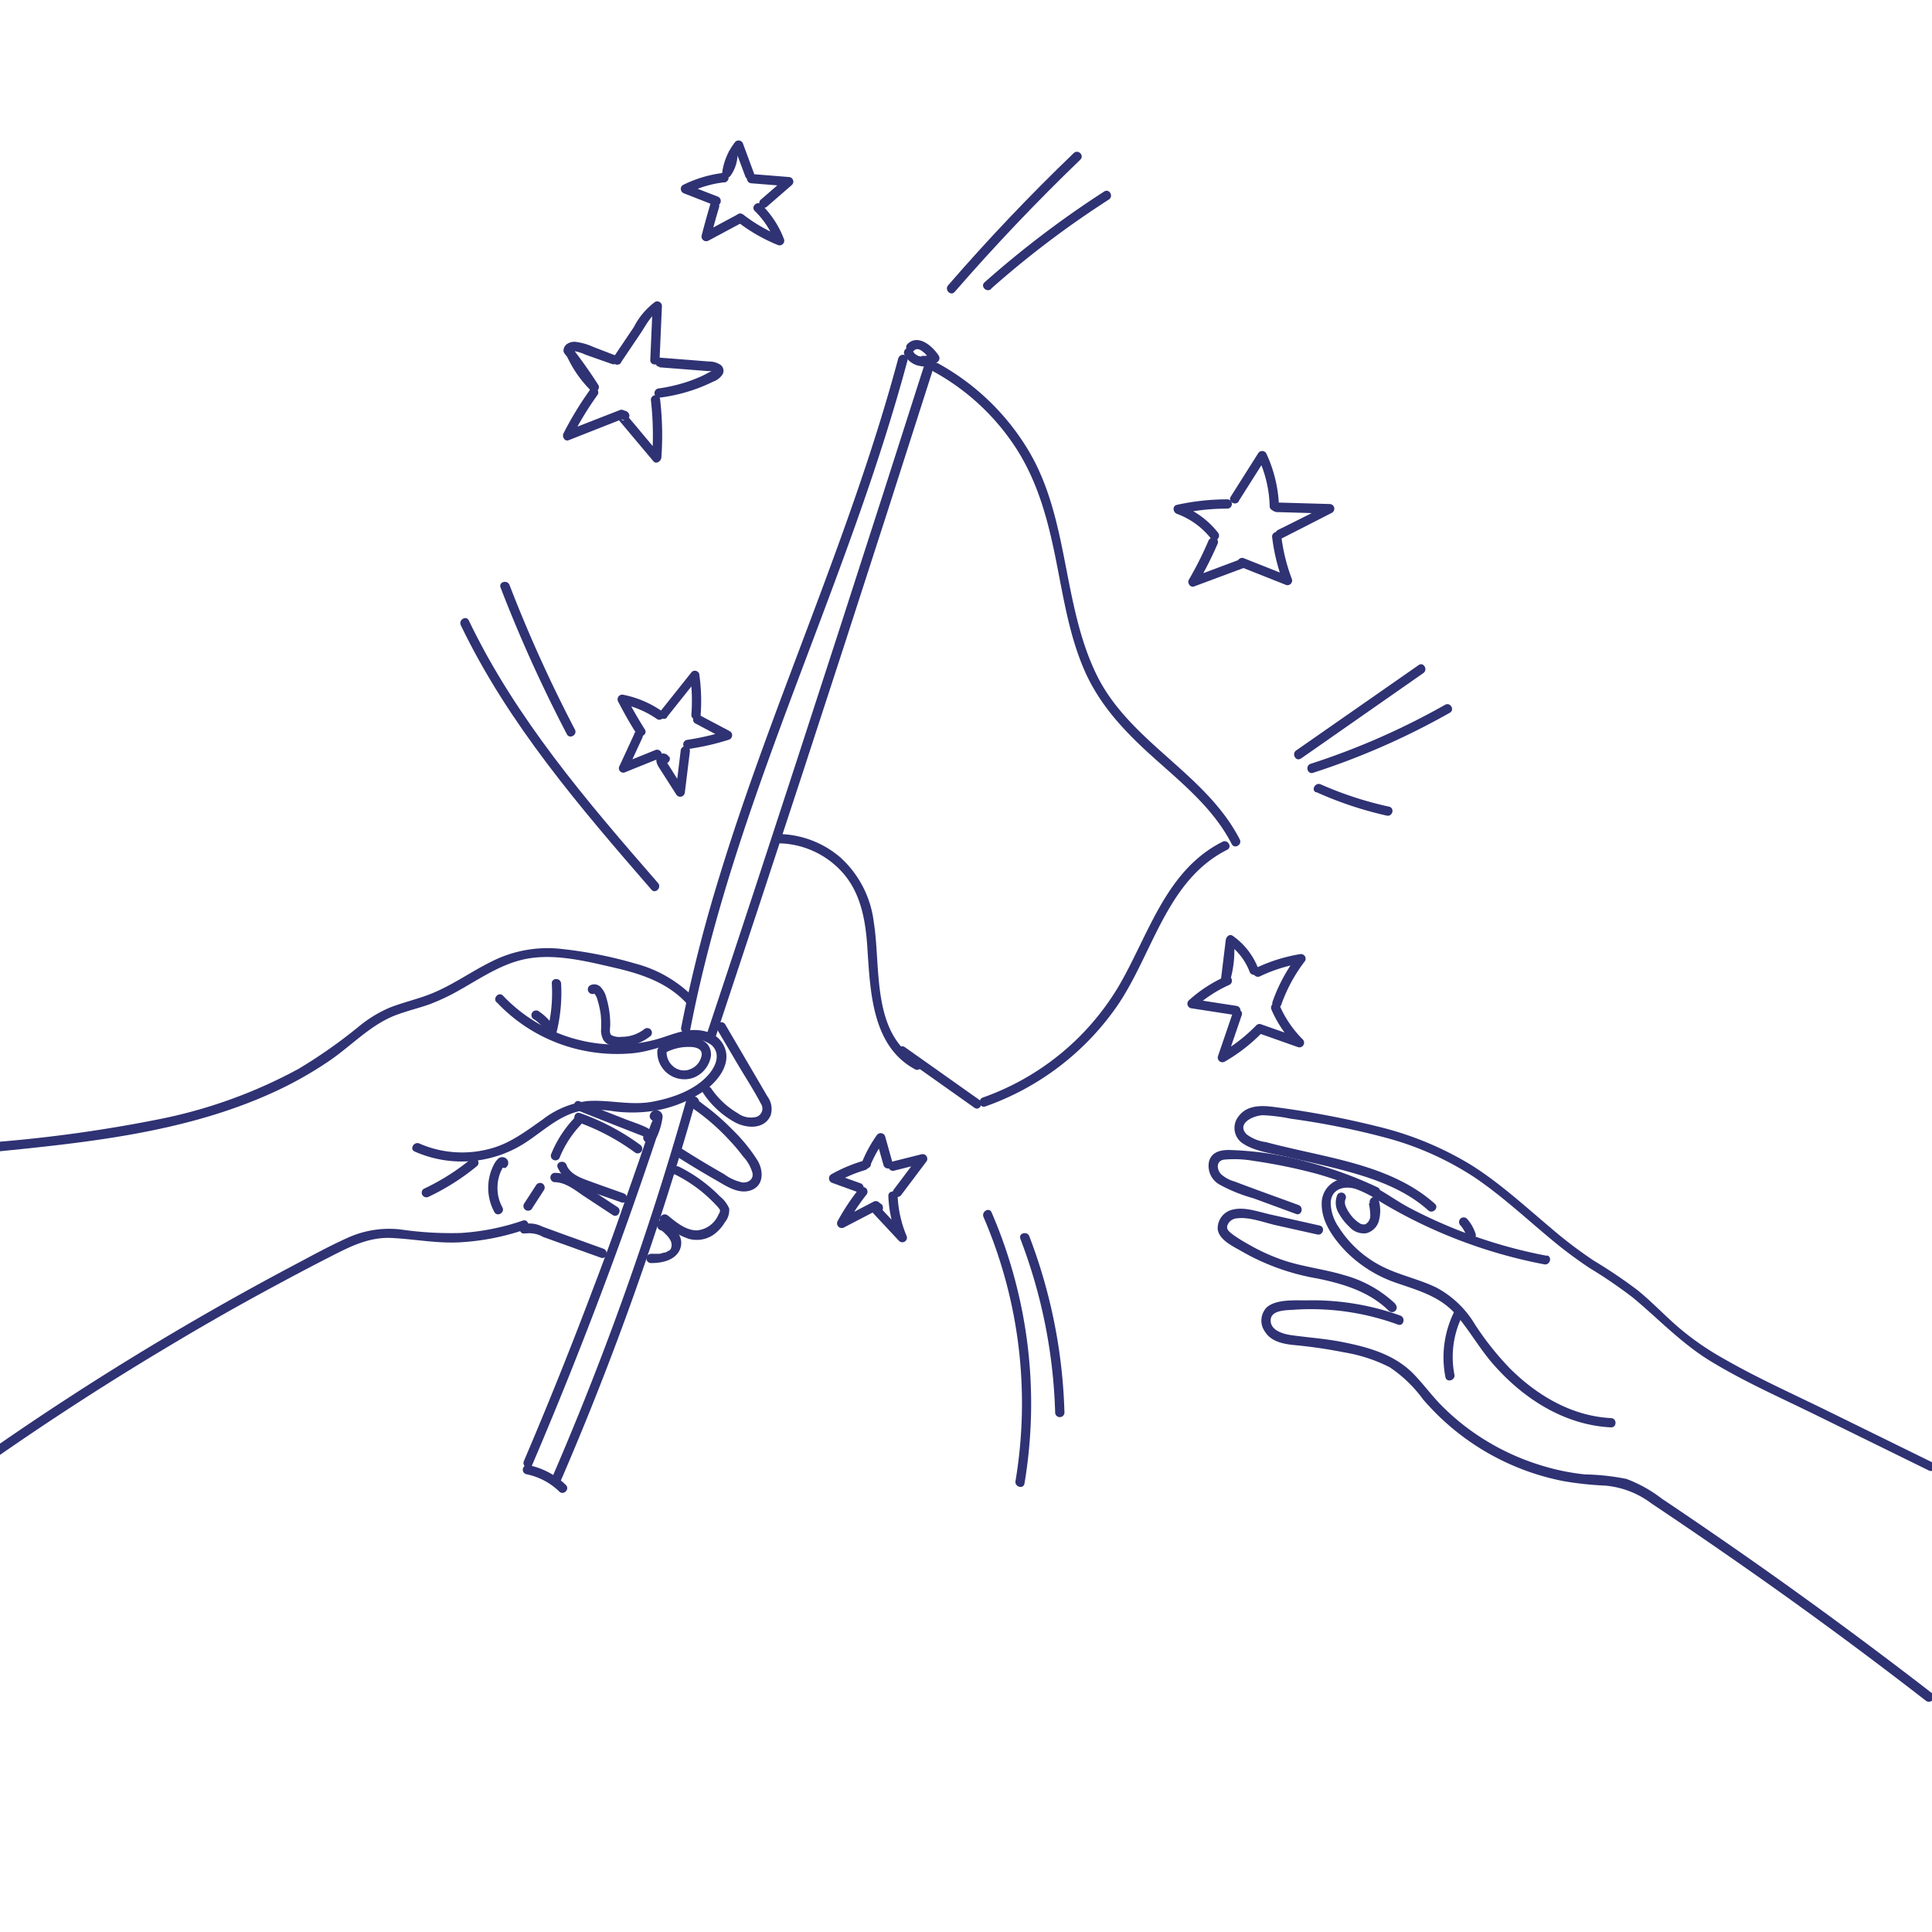 <?xml version="1.0" encoding="UTF-8"?>
<svg preserveAspectRatio="xMidYMid slice" width="500px" height="500px" xmlns="http://www.w3.org/2000/svg" id="Layer_1" data-name="Layer 1" viewBox="0 0 260 260">
  <defs>
    <style>.cls-1{fill:#2f3273;}</style>
  </defs>
  <path class="cls-1" d="M-.69,155c12.61-1.26,25.59-2.62,37.26-7.9a50.89,50.89,0,0,0,8-4.51c2.85-2,5.33-4.66,8.6-5.94,1.48-.57,3-.93,4.54-1.46a28.51,28.51,0,0,0,4.22-2c2.87-1.62,5.69-3.56,9-4.17,3.89-.71,8.12.37,11.92,1.25,3.5.81,7,2,9.5,4.7.55.59,1.44-.3.88-.88a17.14,17.14,0,0,0-7.78-4.43,56.92,56.92,0,0,0-9.57-1.92,16.7,16.7,0,0,0-9.59,1.59c-3,1.46-5.73,3.51-8.9,4.64-1.63.59-3.34,1-4.94,1.63a17.12,17.12,0,0,0-4,2.41,67.73,67.73,0,0,1-8.27,5.83,66.32,66.32,0,0,1-18.33,6.69A190.55,190.55,0,0,1-.69,153.7c-.79.08-.8,1.33,0,1.25Z"></path>
  <path class="cls-1" d="M120.91,48.13C114.54,72,104,94.42,96.8,118a199.28,199.28,0,0,0-5.13,20.28c-.15.79,1.06,1.12,1.21.33,4.68-24.26,14.88-46.9,23-70.11,2.31-6.6,4.44-13.26,6.25-20a.63.63,0,0,0-1.21-.34Z"></path>
  <path class="cls-1" d="M88.65,149.88l-.1-.09.16.61,0,0-.6.16c-.41-.06-1,2.33-1.13,2.74l-.93,2.75q-1,2.87-2,5.73-2,5.82-4.22,11.6-4.41,11.72-9.32,23.23c-.32.73.76,1.37,1.07.63q5.7-13.33,10.72-26.93,2.52-6.81,4.86-13.7c.39-1.14.78-2.29,1.16-3.44a9.22,9.22,0,0,0,.85-2.86.87.87,0,0,0-1.71-.26.59.59,0,0,0,.16.6l.1.09c.59.54,1.48-.34.88-.88Z"></path>
  <path class="cls-1" d="M124.58,48.53q-11.35,35.6-23,71.09-3.27,9.94-6.57,19.87c-.26.76,1,1.09,1.2.33q11.79-35.46,23.23-71,3.21-10,6.38-19.93c.25-.77-1-1.09-1.2-.33Z"></path>
  <path class="cls-1" d="M92.32,148.22a403.91,403.91,0,0,1-17.89,50.32c-.32.73.76,1.36,1.08.63a409.29,409.29,0,0,0,18-50.61.63.63,0,0,0-1.21-.34Z"></path>
  <path class="cls-1" d="M66.82,134.85a22.05,22.05,0,0,0,11.8,6.55,22.47,22.47,0,0,0,6.65.33c2.39-.26,4.51-1.2,6.83-1.7a4.13,4.13,0,0,1,3.69.64c1.33,1.27.42,3.05-.62,4.15-1.87,2-4.89,3-7.51,3.47-2.9.49-5.68-.31-8.55-.12A12.14,12.14,0,0,0,73,150.68c-2.36,1.65-4.55,3.35-7.41,4a14.32,14.32,0,0,1-9.15-.79c-.73-.32-1.37.76-.63,1.08a15.69,15.69,0,0,0,15.13-1.35c2.25-1.5,4.38-3.52,7.11-4.1a14.93,14.93,0,0,1,4.67.05,19.69,19.69,0,0,0,4.73,0,16.65,16.65,0,0,0,7.64-3c1.69-1.28,3.38-3.57,2.36-5.76-.91-2-3.27-2.43-5.22-2.09-1.37.25-2.65.82-4,1.18a19.5,19.5,0,0,1-4.23.65A21.08,21.08,0,0,1,67.7,134c-.55-.59-1.43.3-.88.89Z"></path>
  <path class="cls-1" d="M70.36,164.26A31.83,31.83,0,0,1,62,165.93a47.09,47.09,0,0,1-8.13-.48,13.53,13.53,0,0,0-7.2,1.18c-2.51,1.13-4.94,2.48-7.38,3.77q-14.65,7.77-28.61,16.75-7.86,5.06-15.47,10.49c-.65.46,0,1.55.63,1.08q13.32-9.5,27.39-17.86,7-4.19,14.22-8.06,3.7-2,7.45-3.91c2.49-1.27,4.91-2.42,7.77-2.29,3.15.15,6.16.77,9.33.58a32.61,32.61,0,0,0,8.68-1.72c.76-.25.43-1.46-.33-1.2Z"></path>
  <path class="cls-1" d="M74.61,159.09c1.44,0,2.7,1,3.85,1.8l4,2.63c.68.44,1.3-.64.63-1.08l-4.25-2.81c-1.28-.84-2.62-1.83-4.22-1.79a.63.63,0,0,0,0,1.25Z"></path>
  <path class="cls-1" d="M70.69,166a3.76,3.76,0,0,1,2.41.47l2.62.94,5.15,1.85c.76.27,1.09-.94.34-1.21l-5.54-2-2.73-1a3.73,3.73,0,0,0-2.58-.29c-.75.26-.43,1.47.33,1.2Z"></path>
  <path class="cls-1" d="M89,164.58l.1,0,.28.16,0,0,.16.28c0-.14-.07,0,0,.3l-.23.22,0,0h-.34s0,0,0,0l.11.09.16.14a4.12,4.12,0,0,1,.37.35,3.23,3.23,0,0,1,.57.72,1.34,1.34,0,0,1,.2.71.66.66,0,0,1,0,.14c0-.05,0,0,0,0a.75.75,0,0,1-.05.16c0,.07,0,.07,0,0l0,.1-.09.15s0,0,0,0l-.06.08-.13.12c-.11.11,0,0-.07,0l-.16.11-.17.09-.13.06-.14,0-.19.06-.41.11-.21,0-.15,0-.16,0-.21,0-.44,0a.65.65,0,0,0-.62.63.62.62,0,0,0,.62.62c1.21,0,2.71-.24,3.53-1.24a2.28,2.28,0,0,0,.44-2.13,4.4,4.4,0,0,0-1.35-1.89c-.39-.36-.89-.82-1.45-.49a.78.78,0,0,0-.32.86.7.7,0,0,0,.7.52.65.65,0,0,0,.63-.62.63.63,0,0,0-.63-.63Z"></path>
  <path class="cls-1" d="M72.14,159.5l-1.57,2.42a.63.63,0,1,0,1.08.63l1.57-2.42a.64.64,0,0,0-.23-.86.64.64,0,0,0-.85.23Z"></path>
  <path class="cls-1" d="M77.26,150.5a15.4,15.4,0,0,0-3.11,4.87.62.62,0,1,0,1.2.33,14.08,14.08,0,0,1,2.8-4.32.64.64,0,0,0,0-.88.63.63,0,0,0-.89,0Z"></path>
  <path class="cls-1" d="M77.72,151a30,30,0,0,1,7.78,4.13.62.62,0,0,0,.85-.22.64.64,0,0,0-.22-.86,31.25,31.25,0,0,0-8.08-4.26c-.76-.26-1.09.94-.33,1.21Z"></path>
  <path class="cls-1" d="M90.72,158a19.27,19.27,0,0,1,3.78,2.42,20.32,20.32,0,0,1,1.6,1.48,8.07,8.07,0,0,1,.68.75c.23.31.06.54-.11.84a3.46,3.46,0,0,1-2.9,2.09c-1.49,0-2.82-1.13-3.89-2-.62-.52-1.5.36-.89.88a10.16,10.16,0,0,0,3.65,2.24,4,4,0,0,0,3.69-.77,5.8,5.8,0,0,0,1.22-1.44,2.56,2.56,0,0,0,.58-1.86A4.26,4.26,0,0,0,96.88,161a19.78,19.78,0,0,0-1.5-1.38,20.44,20.44,0,0,0-4-2.61c-.72-.35-1.36.72-.63,1.08Z"></path>
  <path class="cls-1" d="M83.94,160.6c-1.63-.58-3.27-1.15-4.89-1.75-1.06-.39-2.38-.93-2.81-2.08-.27-.75-1.48-.42-1.2.33a5.15,5.15,0,0,0,3.25,2.79c1.74.7,3.54,1.28,5.32,1.92.76.27,1.08-.94.33-1.21Z"></path>
  <path class="cls-1" d="M94,148.57l0,0a.65.65,0,0,0-.1-.76.72.72,0,0,0-1.25.62c.06.37.36.57.64.77s.75.53,1.11.81a29.29,29.29,0,0,1,3.93,3.62,24.28,24.28,0,0,1,1.67,2,5.32,5.32,0,0,1,1.27,2.25c.14.85-.57,1.31-1.35,1.25A6.43,6.43,0,0,1,97.43,158q-2.91-1.65-5.73-3.45c-.68-.44-1.31.65-.63,1.08q2.58,1.65,5.25,3.17c1.41.81,3.11,2,4.8,1.36s1.65-2.62.82-4a22.64,22.64,0,0,0-3.44-4.2,29.2,29.2,0,0,0-2.24-2.07c-.36-.31-.74-.61-1.12-.9l-.63-.47c-.11-.09-.61-.53-.6-.29l-.18.44.06,0-.61.16-.14-.09-.09-.76,0,.05a.63.63,0,0,0,1.08.63Z"></path>
  <path class="cls-1" d="M87.66,153.6c.64-.63.11-1.48-.55-1.81-.94-.48-2-.8-3-1.19L78,148.21c-.75-.3-1.08.91-.34,1.2l4.79,1.89,2.35.92,1.22.48a4,4,0,0,1,.48.19.61.61,0,0,1,.16.12q.15.21.09-.3c-.58.57.31,1.45.88.89Z"></path>
  <path class="cls-1" d="M80.05,133.76s-.07,0-.06,0,.13.14.17.19a2.69,2.69,0,0,1,.28.73,11.61,11.61,0,0,1,.4,1.84,13,13,0,0,1,.06,1.87,2.72,2.72,0,0,0,.3,1.56c.62,1,2.2.95,3.21.82a6.37,6.37,0,0,0,3.14-1.35.64.64,0,0,0,0-.89.65.65,0,0,0-.89,0,4.89,4.89,0,0,1-3,1,2.37,2.37,0,0,1-1.39-.23c-.31-.26-.15-1-.15-1.33a12.26,12.26,0,0,0-.51-3.66,3.16,3.16,0,0,0-.77-1.47,1.2,1.2,0,0,0-1.47-.21.63.63,0,0,0,.64,1.08Z"></path>
  <path class="cls-1" d="M96.46,138.45l3,5.08c1,1.67,2.06,3.31,2.94,5a1.17,1.17,0,0,1-.63,1.78,3,3,0,0,1-2.49-.5,11.07,11.07,0,0,1-3.57-3.34c-.46-.66-1.54,0-1.08.63a12.16,12.16,0,0,0,4.4,4c1.56.78,3.87.88,4.68-1a2.84,2.84,0,0,0-.45-2.57c-.64-1.11-1.29-2.21-1.94-3.32l-3.75-6.4a.63.63,0,0,0-1.08.63Z"></path>
  <path class="cls-1" d="M74.26,132.37a20.59,20.59,0,0,1-.6,6.35l1.15-.15a7.56,7.56,0,0,0-2.28-2.46.63.63,0,1,0-.63,1.08,6.08,6.08,0,0,1,1.83,2,.63.63,0,0,0,1.14-.14,22.18,22.18,0,0,0,.64-6.69c-.05-.8-1.3-.81-1.25,0Z"></path>
  <path class="cls-1" d="M67.85,157.23a.76.76,0,0,0,.45-1.11.83.83,0,0,0-1.27-.18,3.26,3.26,0,0,0-.67,1,6.13,6.13,0,0,0-.45,1.24,6.82,6.82,0,0,0,.62,4.93c.38.71,1.46.08,1.08-.63a5.38,5.38,0,0,1-.65-2.94,5.31,5.31,0,0,1,.28-1.47,4.48,4.48,0,0,1,.29-.68c.07-.15.19-.47.34-.54l-.32.08h0l-.28-.16-.09-.38.16-.28,0,0,.28-.16h0c-.78.18-.45,1.39.33,1.2Z"></path>
  <path class="cls-1" d="M63.35,156A30.33,30.33,0,0,1,57,160a.63.63,0,0,0,.63,1.08,31.15,31.15,0,0,0,6.58-4.17.62.62,0,0,0,0-.88.64.64,0,0,0-.88,0Z"></path>
  <path class="cls-1" d="M121.73,47.75a2.84,2.84,0,0,0,2,1.49,2.91,2.91,0,0,0,2.52-.6.63.63,0,0,0,.09-.76c-.81-1.27-2.76-3-4.21-1.59a.63.63,0,0,0,0,.89.64.64,0,0,0,.88,0,.6.6,0,0,0,.08-.08c0-.05-.09.06,0,0l.09-.06c.12-.07,0,0,0,0a1.33,1.33,0,0,1,.19-.05s-.15,0,0,0a.33.33,0,0,1,.1,0h.08a.76.76,0,0,1,.2.06s.14,0,0,0,0,0,0,0l.21.11.2.14.08.06,0,0a3.89,3.89,0,0,1,.36.34c.12.12.23.25.34.38s-.06-.08,0,0l.08.1.15.23.09-.76c-.11.09.12-.08,0,0l-.11.07-.2.11c-.12.06,0,0,0,0s-.1,0-.12,0l-.24.06h-.33a1.93,1.93,0,0,1-.25,0s.16,0,0,0L124,48l-.22-.06-.12,0c-.11,0,.08,0,0,0a4.49,4.49,0,0,1-.42-.24c-.1-.06.09.09,0,0l-.08-.07c-.06,0-.11-.11-.16-.16s.08.11,0,0a.61.61,0,0,1-.07-.1,2.39,2.39,0,0,1-.12-.22.63.63,0,0,0-.86-.23.65.65,0,0,0-.22.86Z"></path>
  <path class="cls-1" d="M125.63,50a31,31,0,0,1,11.2,10.46c2.88,4.52,4.22,9.63,5.26,14.82s1.8,10.26,3.88,15c2,4.54,5.23,8,8.87,11.31,4,3.62,8.4,7.07,10.92,12,.37.72,1.45.09,1.08-.63-4.6-8.94-14.87-13.1-19.29-22.2-4.66-9.61-3.62-21-9.23-30.28a32.35,32.35,0,0,0-12.06-11.57c-.7-.39-1.34.69-.63,1.08Z"></path>
  <path class="cls-1" d="M104.72,113.49a11.77,11.77,0,0,1,8.83,4.12c2.48,2.92,3,6.79,3.21,10.48.38,5.65.71,12.77,6.38,15.81.71.37,1.34-.7.63-1.08-6.57-3.52-5.19-12.59-6.18-18.72a14,14,0,0,0-4.44-8.66,13,13,0,0,0-8.43-3.2.63.63,0,0,0,0,1.25Z"></path>
  <path class="cls-1" d="M164.52,113.28c-7.74,3.88-10,12.78-14.11,19.67a34.7,34.7,0,0,1-18.14,14.75c-.75.26-.43,1.47.33,1.2a36.17,36.17,0,0,0,17.83-13.65c4.74-7,6.6-16.82,14.72-20.89.72-.36.09-1.44-.63-1.08Z"></path>
  <path class="cls-1" d="M121.14,142l10,7.08c.66.47,1.29-.61.63-1.08l-10-7.08c-.66-.47-1.28.62-.63,1.08Z"></path>
  <path class="cls-1" d="M70.82,198.39a8.86,8.86,0,0,1,4.45,2.34c.57.56,1.46-.32.88-.89a10,10,0,0,0-5-2.66.64.64,0,0,0-.77.44.62.62,0,0,0,.44.77Z"></path>
  <path class="cls-1" d="M88.46,141.41a3.65,3.65,0,0,0,4.82,3.64,3.75,3.75,0,0,0,2.32-2.58,2.16,2.16,0,0,0-.44-2,2.67,2.67,0,0,0-1.55-.75,7.57,7.57,0,0,0-4.62.83c-.71.37-.08,1.45.63,1.08a6.6,6.6,0,0,1,3.11-.74c.73,0,1.79.15,1.7,1.09a2.43,2.43,0,0,1-1.37,1.83,2.2,2.2,0,0,1-2.19-.1,2.49,2.49,0,0,1-1.16-2.28.64.64,0,0,0-.63-.63.63.63,0,0,0-.62.63Z"></path>
  <path class="cls-1" d="M260.12,196.84l-14.56-7.15c-4.58-2.24-9.27-4.35-13.69-6.9a37.6,37.6,0,0,1-6.08-4.24c-1.84-1.6-3.52-3.38-5.41-4.92a68.16,68.16,0,0,0-5.93-4,59.23,59.23,0,0,1-5.73-4.36c-3.5-2.94-6.88-6.07-10.77-8.51a43.88,43.88,0,0,0-12.42-5.13A122.43,122.43,0,0,0,171.67,149c-1.76-.25-3.83-.36-5,1.25a2.49,2.49,0,0,0,.68,3.69c1.62,1.05,4,1.31,5.82,1.74,2.2.52,4.41,1,6.6,1.55,4.41,1.13,9,2.56,12.44,5.66.6.53,1.49-.35.89-.89-5.47-4.89-13.24-6-20.13-7.65-.87-.2-1.74-.42-2.6-.65a5.42,5.42,0,0,1-2.62-1.06c-1.41-1.5,1-2.54,2.25-2.56a24.31,24.31,0,0,1,3.7.47,104.37,104.37,0,0,1,12.76,2.55,41,41,0,0,1,12,5.36c3.71,2.51,7,5.6,10.43,8.44a60.34,60.34,0,0,0,5,3.73,63.07,63.07,0,0,1,5.86,4c3.49,2.9,6.51,6.14,10.42,8.53,4.45,2.72,9.26,4.85,13.94,7.14l15.46,7.59c.72.35,1.36-.73.63-1.08Z"></path>
  <path class="cls-1" d="M260.06,227.91q-10.14-7.84-20.57-15.28-5.28-3.76-10.64-7.42c-1.72-1.18-3.44-2.34-5.17-3.5a18.5,18.5,0,0,0-4.79-2.68,30.86,30.86,0,0,0-5.6-.61,30.46,30.46,0,0,1-5.44-1.08,32.37,32.37,0,0,1-9.77-4.72,31.55,31.55,0,0,1-4.22-3.61c-1.28-1.32-2.36-2.81-3.64-4.12-2.58-2.64-6.14-3.61-9.65-4.3-2.28-.45-4.57-.59-6.86-.92-1-.15-2.74-.61-2.71-2s2.08-1.33,3.13-1.41a34,34,0,0,1,14,2c.75.28,1.08-.93.33-1.21A34.94,34.94,0,0,0,175.73,175c-1.54,0-4-.16-5.25.93a2.55,2.55,0,0,0-.26,3.26c.8,1.32,2.39,1.66,3.81,1.81a66.42,66.42,0,0,1,6.89,1,21,21,0,0,1,6.1,2,17.89,17.89,0,0,1,4.49,4.32,33.24,33.24,0,0,0,18.88,11,44.87,44.87,0,0,0,5.67.61,12.08,12.08,0,0,1,6.19,2.4q5.79,3.87,11.51,7.86,12.93,9,25.41,18.68c.63.49,1.52-.39.89-.88Z"></path>
  <path class="cls-1" d="M187.79,175.47a16.3,16.3,0,0,0-6.94-3.88c-2.89-.87-5.91-1.14-8.75-2.21a26.51,26.51,0,0,1-4.22-2,20.37,20.37,0,0,1-2-1.26c-.62-.48-1-.83-.53-1.55a1.54,1.54,0,0,1,1.21-.62c1.64-.19,3.62.6,5.21.95l5.5,1.23c.78.18,1.12-1,.33-1.2l-6.59-1.48c-1.56-.34-3.45-1.06-5.06-.68a2.59,2.59,0,0,0-2.08,2.63c.18,1.52,2.19,2.38,3.34,3.06a30.78,30.78,0,0,0,10,3.58c3.51.71,7.07,1.77,9.69,4.36a.62.62,0,0,0,.88-.88Z"></path>
  <path class="cls-1" d="M185.33,159.76a52.92,52.92,0,0,0-9.34-3.38,43,43,0,0,0-10.62-1.62c-1.13,0-2.27.26-2.65,1.48a2.88,2.88,0,0,0,1.32,3.13,21.06,21.06,0,0,0,4.61,1.88l5.77,2.12c.75.28,1.08-.93.33-1.2-2.87-1.06-5.76-2.08-8.61-3.17a4.53,4.53,0,0,1-1.83-1c-.59-.66-.66-1.78.42-1.94a15,15,0,0,1,4,.17,73.31,73.31,0,0,1,8.41,1.72,44.69,44.69,0,0,1,7.61,2.91c.72.33,1.36-.75.63-1.08Z"></path>
  <path class="cls-1" d="M208.19,169a66,66,0,0,1-18.63-6.52c-2.45-1.3-5-3.51-7.82-3.85a3.35,3.35,0,0,0-3.87,3.46c0,2.44,1.68,4.69,3.3,6.37a17.55,17.55,0,0,0,6.9,4.24c2.91,1,5.87,1.83,7.94,4.3,1.9,2.25,3.31,4.84,5.31,7,4,4.42,9.38,7.79,15.49,8.09.8,0,.8-1.21,0-1.25-5.24-.26-9.88-3-13.54-6.61a39.35,39.35,0,0,1-4.78-6,13.38,13.38,0,0,0-5.16-4.94c-2.3-1.13-4.85-1.64-7.15-2.77a14.77,14.77,0,0,1-6-5.34,5.93,5.93,0,0,1-1.1-3.31c.07-1.88,1.8-2.34,3.35-1.87a15.41,15.41,0,0,1,3.37,1.75q1.91,1.14,3.88,2.16a67.33,67.33,0,0,0,18.14,6.24c.79.15,1.12-1.06.33-1.21Z"></path>
  <path class="cls-1" d="M184.22,162a7.52,7.52,0,0,1,.17,1.25,2.78,2.78,0,0,1,0,.58,2.5,2.5,0,0,1-.07.26c0,.07,0,.09,0,0l-.06.12a2.53,2.53,0,0,1-.13.22c0,.06,0,.07,0,0l-.09.1s-.18.16-.11.11l-.22.13h0l-.12,0c-.08,0-.09,0,0,0h-.14a.74.74,0,0,1-.35-.08,4.5,4.5,0,0,1-1.49-1.43,4,4,0,0,1-.54-1,1.43,1.43,0,0,1-.08-.46,1.15,1.15,0,0,1,.06-.37.64.64,0,0,0-.22-.85.63.63,0,0,0-.86.22,2.72,2.72,0,0,0,.18,2.45,7.32,7.32,0,0,0,1.46,1.87,2.57,2.57,0,0,0,2.27.84,2.38,2.38,0,0,0,1.6-1.41,5.05,5.05,0,0,0,.07-3,.64.64,0,0,0-.77-.44.65.65,0,0,0-.44.77Z"></path>
  <path class="cls-1" d="M196.53,164.9a2.62,2.62,0,0,1,.22.25l-.1-.12a4.8,4.8,0,0,1,.64,1.1l-.06-.15c.05.14.11.28.15.42a.66.66,0,0,0,.29.38.62.62,0,0,0,.48.06.64.64,0,0,0,.44-.77,5.71,5.71,0,0,0-1.17-2.06.64.64,0,0,0-.89,0,.65.65,0,0,0,0,.89Z"></path>
  <path class="cls-1" d="M195.67,176.59a13.81,13.81,0,0,0-1.15,8.74c.16.78,1.36.45,1.21-.34a12.41,12.41,0,0,1,1-7.77c.35-.72-.73-1.35-1.08-.63Z"></path>
  <path class="cls-1" d="M76.36,48.08a15.54,15.54,0,0,0,3.15,4.47c.5.49,1.38-.15,1-.76q-1.69-2.64-3.63-5.12l.16.61c0-.08,0-.09,0,0l0,0s0,0,0,0,0,0,0,0h.4a6.14,6.14,0,0,1,1.37.46L82.39,49a.62.62,0,0,0,.77-.43.64.64,0,0,0-.43-.77l-2.88-1.11A8.29,8.29,0,0,0,77.43,46a1.8,1.8,0,0,0-1,.22,1.11,1.11,0,0,0-.59,1.1,2.08,2.08,0,0,0,.42.61l.45.59.85,1.17c.65.91,1.28,1.83,1.88,2.77l1-.76a14.39,14.39,0,0,1-3-4.21.64.64,0,0,0-.86-.22.63.63,0,0,0-.22.85Z"></path>
  <path class="cls-1" d="M83.59,48.74l2.64-3.92c.71-1.07,1.39-2.44,2.54-3.1l-.94-.54-.32,7.27c0,.8,1.22.8,1.25,0l.32-7.27a.63.63,0,0,0-.94-.54A9.74,9.74,0,0,0,85.31,44l-2.8,4.16c-.45.67.64,1.3,1.08.63Z"></path>
  <path class="cls-1" d="M79.35,52.53a45,45,0,0,0-3.52,5.8c-.22.43.16,1.13.7.91l7.28-2.87a.64.64,0,0,0,.43-.77.63.63,0,0,0-.76-.44L76.2,58l.71.92a43.92,43.92,0,0,1,3.52-5.8.62.62,0,0,0-.22-.85.64.64,0,0,0-.86.22Z"></path>
  <path class="cls-1" d="M84.71,56a.74.74,0,0,0-.66-.73.8.8,0,0,0-.85.54,1.16,1.16,0,0,0,.36,1.05c.29.36.6.72.9,1.08l3.47,4.13c.38.46,1,0,1.07-.44a41.81,41.81,0,0,0-.16-7.83.64.64,0,0,0-.62-.62.63.63,0,0,0-.63.62,41.81,41.81,0,0,1,.16,7.83l1.06-.44-2.26-2.7-1.1-1.32-.56-.66-.3-.36-.1-.12c-.11-.14-.13-.16-.06,0l-.08.31,0-.05-.22.22.06,0-.32.09,0,0-.28-.16,0,0L83.45,56V56a.63.63,0,0,0,1.25,0Z"></path>
  <path class="cls-1" d="M88.72,49.43l4.38.34,2.18.17.47,0c.07,0,.19.08.26.07s.09.05.1,0a.21.21,0,0,1,0-.25.57.57,0,0,1-.13.08c-.58.26-1.12.59-1.71.85s-1.22.5-1.84.71a22.6,22.6,0,0,1-3.89.89.63.63,0,0,0-.44.77.65.65,0,0,0,.77.44A22.58,22.58,0,0,0,96,51.35a2.5,2.5,0,0,0,1.26-1,1,1,0,0,0-.37-1.3,2.76,2.76,0,0,0-1.49-.4l-2-.16-4.61-.36c-.8-.06-.8,1.19,0,1.25Z"></path>
  <path class="cls-1" d="M164.86,127.53a13.27,13.27,0,0,1-.53,4.11l1.23.17.65-5.33-.94.54a8.23,8.23,0,0,1,2.88,3.71.64.64,0,0,0,.77.44.63.63,0,0,0,.43-.77,9.56,9.56,0,0,0-3.45-4.46c-.43-.31-.88.12-.94.54l-.65,5.33a.61.61,0,0,0,.54.61.63.63,0,0,0,.69-.44,14.55,14.55,0,0,0,.57-4.45.63.63,0,0,0-1.25,0Z"></path>
  <path class="cls-1" d="M164.85,131.44a18.71,18.71,0,0,0-4.87,3.19.63.63,0,0,0,.27,1.05l5.9.91a.65.65,0,0,0,.77-.44.63.63,0,0,0-.44-.77l-5.89-.91.27,1.05a17.64,17.64,0,0,1,4.62-3,.63.63,0,0,0,.23-.85.65.65,0,0,0-.86-.23Z"></path>
  <path class="cls-1" d="M169.6,131.37a20.71,20.71,0,0,1,5.65-1.75l-.71-.92a22.13,22.13,0,0,0-3.3,6.15.63.63,0,0,0,.43.77.64.64,0,0,0,.77-.44,21.17,21.17,0,0,1,3.18-5.85.62.62,0,0,0-.05-.7.65.65,0,0,0-.65-.22,22.18,22.18,0,0,0-5.95,1.88.64.64,0,0,0-.22.86.63.63,0,0,0,.85.22Z"></path>
  <path class="cls-1" d="M165.9,136.31l-2,5.85a.63.63,0,0,0,.92.71,23,23,0,0,0,5.12-4l-.6.16,5.37,1.9a.63.63,0,0,0,.61-1.05,14.77,14.77,0,0,1-3.14-4.63c-.31-.74-1.39-.1-1.07.63a15.55,15.55,0,0,0,3.33,4.89l.61-1.05-5.38-1.89a.6.6,0,0,0-.61.16,22.05,22.05,0,0,1-4.87,3.77l.92.7,2-5.85c.26-.76-1-1.09-1.21-.33Z"></path>
  <path class="cls-1" d="M86.78,98.16c-.9-1.42-1.73-2.88-2.52-4.37l-.7.92a13,13,0,0,1,4.92,2.1.63.63,0,0,0,.63-1.08,13.85,13.85,0,0,0-5.22-2.23.63.63,0,0,0-.7.92c.78,1.49,1.61,3,2.51,4.37.42.68,1.51.06,1.08-.63Z"></path>
  <path class="cls-1" d="M89.71,96.56,93.9,91.3l-1-.28a25.11,25.11,0,0,1,.14,5.2.63.63,0,0,0,.63.62.62.62,0,0,0,.62-.62,25.58,25.58,0,0,0-.19-5.53.62.62,0,0,0-1-.27l-4.19,5.26a.64.64,0,0,0,0,.88.62.62,0,0,0,.88,0Z"></path>
  <path class="cls-1" d="M85.39,98.71l-2,4.33a.62.62,0,0,0,0,.69.61.61,0,0,0,.65.23l4.55-1.84a.66.66,0,0,0,.44-.77.64.64,0,0,0-.77-.44l-4.55,1.84.71.92,2-4.33a.64.64,0,0,0-.22-.85.63.63,0,0,0-.86.22Z"></path>
  <path class="cls-1" d="M90,101.82a.89.89,0,0,0-1.47-.06c-.48.6,0,1.3.35,1.83L91,106.91a.63.63,0,0,0,.71.29.66.66,0,0,0,.46-.6l.68-5.55a.63.63,0,0,0-.62-.63.64.64,0,0,0-.63.63l-.68,5.55,1.16-.32-1.4-2.2L90,103c-.12-.18-.24-.36-.35-.55l0-.08s0,0,0,0a.3.3,0,0,1-.16.24c-.16.09-.33,0-.5-.16.38.71,1.46.08,1.08-.63Z"></path>
  <path class="cls-1" d="M93.6,97.37l4,2.12.15-1.14a34.86,34.86,0,0,1-5.35,1.23.62.62,0,0,0,.34,1.2,33.86,33.86,0,0,0,5.34-1.23.63.63,0,0,0,.15-1.14l-4-2.12c-.71-.37-1.35.71-.63,1.08Z"></path>
  <path class="cls-1" d="M117.2,156.78a.61.61,0,0,1,0-.12c0,.05,0,0,0,0l.1-.24.22-.46c.14-.29.29-.58.45-.86a15.36,15.36,0,0,1,1.08-1.67l-1.14-.15,1,3.56a.63.63,0,0,0,1.21-.33l-1-3.57a.61.61,0,0,0-.52-.44.64.64,0,0,0-.62.29,17.88,17.88,0,0,0-2,3.68.63.63,0,0,0,.44.77.65.65,0,0,0,.77-.43Z"></path>
  <path class="cls-1" d="M116.2,156.21a20.7,20.7,0,0,0-4.34,1.83.64.64,0,0,0,.15,1.15l3.42,1.24a.62.62,0,0,0,.34-1.2L112.34,158l.15,1.14a18.61,18.61,0,0,1,4-1.7.63.63,0,0,0-.33-1.21Z"></path>
  <path class="cls-1" d="M120.33,157.54l4-1-.7-.91-3.4,4.52a.63.63,0,0,0,.22.85.64.64,0,0,0,.86-.22l3.4-4.52a.64.64,0,0,0-.05-.7.62.62,0,0,0-.66-.22l-4,1a.63.63,0,0,0-.43.77.62.62,0,0,0,.76.43Z"></path>
  <path class="cls-1" d="M115.65,159.93a29.89,29.89,0,0,0-2.92,4.39.63.63,0,0,0,.86.86l4.59-2.39a.62.62,0,0,0,.22-.85.63.63,0,0,0-.85-.22L113,164.1l.85.86a29.36,29.36,0,0,1,2.72-4.15.64.64,0,0,0,0-.88.62.62,0,0,0-.88,0Z"></path>
  <path class="cls-1" d="M118.79,162.24a1,1,0,0,0-1.63,0,.65.65,0,0,0,.1.76l3.73,4a.63.63,0,0,0,.75.1.62.62,0,0,0,.29-.71,15.67,15.67,0,0,1-1.23-5.44c0-.8-1.28-.81-1.25,0a16.4,16.4,0,0,0,1.28,5.77l1-.6-3.73-4,.1.76a.33.33,0,0,1-.53,0,.63.63,0,0,0,.85.23.64.64,0,0,0,.23-.86Z"></path>
  <path class="cls-1" d="M166.71,67.42l3.69-5.83h-1.08a16.54,16.54,0,0,1,1.55,6.52c0,.81,1.28.81,1.25,0A18.27,18.27,0,0,0,170.4,61a.63.63,0,0,0-1.08,0l-3.69,5.83c-.43.68.65,1.31,1.08.63Z"></path>
  <path class="cls-1" d="M165.22,67.2a31.49,31.49,0,0,0-6.84.74c-.65.15-.53,1,0,1.21A10.4,10.4,0,0,1,163,72.52a.62.62,0,0,0,.88,0,.64.64,0,0,0,0-.88,11.56,11.56,0,0,0-5.15-3.7v1.21a29.55,29.55,0,0,1,6.5-.7.63.63,0,0,0,0-1.25Z"></path>
  <path class="cls-1" d="M162.7,72.6A47,47,0,0,1,160,78c-.27.44.18,1.12.7.92l6.63-2.47a.65.65,0,0,0,.44-.77.62.62,0,0,0-.77-.44l-6.63,2.48.71.92a47.93,47.93,0,0,0,2.75-5.39.65.65,0,0,0-.22-.86.63.63,0,0,0-.86.23Z"></path>
  <path class="cls-1" d="M172.38,67.72l-.7-.06v1.25l7.27.21L178.63,68,172,71.31c-.72.36-.09,1.44.63,1.08L179.26,69a.63.63,0,0,0-.31-1.17l-7.27-.21c-.82,0-.79,1.18,0,1.25l.7.06c.8.07.8-1.18,0-1.25Z"></path>
  <path class="cls-1" d="M167,76.31l6.1,2.42a.63.63,0,0,0,.77-.77,24.22,24.22,0,0,1-1.43-5.75.64.64,0,0,0-.62-.62.63.63,0,0,0-.63.62,26,26,0,0,0,1.47,6.08l.77-.77-6.1-2.42a.63.63,0,0,0-.77.44.64.64,0,0,0,.44.77Z"></path>
  <path class="cls-1" d="M98.12,20.58a3.46,3.46,0,0,1-.19,1.22,2.71,2.71,0,0,1-.2.51,4.43,4.43,0,0,1-.36.59l1.17.31c0,.09,0-.14,0-.17a2.23,2.23,0,0,1,0-.23,3.89,3.89,0,0,1,.12-.49c0-.16.09-.31.14-.46a1.46,1.46,0,0,1,.07-.19,1.12,1.12,0,0,1,0-.13c0-.07,0-.08,0,0a6.15,6.15,0,0,1,.43-.85c.08-.14.16-.27.25-.4s.11-.15.16-.22a1,1,0,0,1,.08-.11l0,0-1-.27,1.49,4a.62.62,0,1,0,1.2-.33l-1.48-4a.63.63,0,0,0-.44-.43.61.61,0,0,0-.61.16,8.46,8.46,0,0,0-1.77,4.2.62.62,0,0,0,.46.61.65.65,0,0,0,.7-.29,5.1,5.1,0,0,0,.92-3,.63.63,0,0,0-1.25,0Z"></path>
  <path class="cls-1" d="M101.16,24.67l5,.4L105.7,24l-3.32,2.87a.63.63,0,1,0,.89.89l3.31-2.88a.6.6,0,0,0,.13-.68.63.63,0,0,0-.57-.38l-5-.4a.64.64,0,0,0-.62.63.63.63,0,0,0,.62.62Z"></path>
  <path class="cls-1" d="M97.34,23.27a16.64,16.64,0,0,0-5.42,1.62.6.6,0,0,0-.29.62.64.64,0,0,0,.44.52l4.14,1.62a.63.63,0,0,0,.77-.44.64.64,0,0,0-.43-.77l-4.14-1.61L92.55,26a14.68,14.68,0,0,1,4.79-1.45.63.63,0,1,0,0-1.25Z"></path>
  <path class="cls-1" d="M95.58,27.53c-.41,1.37-.79,2.75-1.15,4.14a.63.63,0,0,0,.92.71l4.29-2.3a.63.63,0,0,0,.23-.85A.64.64,0,0,0,99,29l-4.29,2.3.92.71c.35-1.39.74-2.78,1.15-4.15a.65.65,0,0,0-.44-.77.64.64,0,0,0-.77.44Z"></path>
  <path class="cls-1" d="M101.58,28.4a11.45,11.45,0,0,1,2.73,4.16l.77-.77A21.44,21.44,0,0,1,100,28.86a.63.63,0,1,0-.63,1.08A22.73,22.73,0,0,0,104.75,33a.63.63,0,0,0,.77-.77,12.84,12.84,0,0,0-3.06-4.71c-.58-.56-1.46.32-.88.88Z"></path>
  <path class="cls-1" d="M88.56,118.84C79,107.86,69.42,96.7,63.09,83.5c-.34-.73-1.42-.09-1.08.63,6.38,13.3,16.07,24.54,25.66,35.6.53.61,1.41-.28.89-.89Z"></path>
  <path class="cls-1" d="M77.37,98.18a187.65,187.65,0,0,1-8.8-19.45c-.29-.75-1.49-.43-1.21.33a190.33,190.33,0,0,0,8.93,19.75c.37.71,1.45.08,1.08-.63Z"></path>
  <path class="cls-1" d="M128.47,39.29q8.06-9.28,16.92-17.81c.58-.56-.31-1.44-.89-.88q-8.85,8.5-16.91,17.8c-.52.61.36,1.49.88.89Z"></path>
  <path class="cls-1" d="M133.38,38.85a128.94,128.94,0,0,1,15.85-12c.67-.44.05-1.52-.63-1.08A132.37,132.37,0,0,0,132.49,38c-.6.54.29,1.42.89.89Z"></path>
  <path class="cls-1" d="M132.36,163.79a63.26,63.26,0,0,1,4.3,35.53c-.13.79,1.07,1.13,1.21.33a64.89,64.89,0,0,0-4.43-36.5c-.32-.73-1.4-.1-1.08.64Z"></path>
  <path class="cls-1" d="M137.31,166.7A70.89,70.89,0,0,1,142,190.16a.63.63,0,0,0,1.25,0,71.79,71.79,0,0,0-4.73-23.79c-.28-.74-1.49-.42-1.2.33Z"></path>
  <path class="cls-1" d="M175.05,102.1l16.5-11.52c.66-.46,0-1.55-.63-1.08L174.42,101c-.65.46,0,1.54.63,1.08Z"></path>
  <path class="cls-1" d="M176.71,104a99.12,99.12,0,0,0,18.4-8.08c.7-.39.07-1.47-.64-1.07a97.76,97.76,0,0,1-18.09,7.94c-.77.25-.44,1.46.33,1.21Z"></path>
  <path class="cls-1" d="M177.12,106.59a49.44,49.44,0,0,0,9.49,3.17c.79.18,1.12-1,.34-1.2a48,48,0,0,1-9.2-3c-.73-.33-1.37.75-.63,1.08Z"></path>
</svg>
